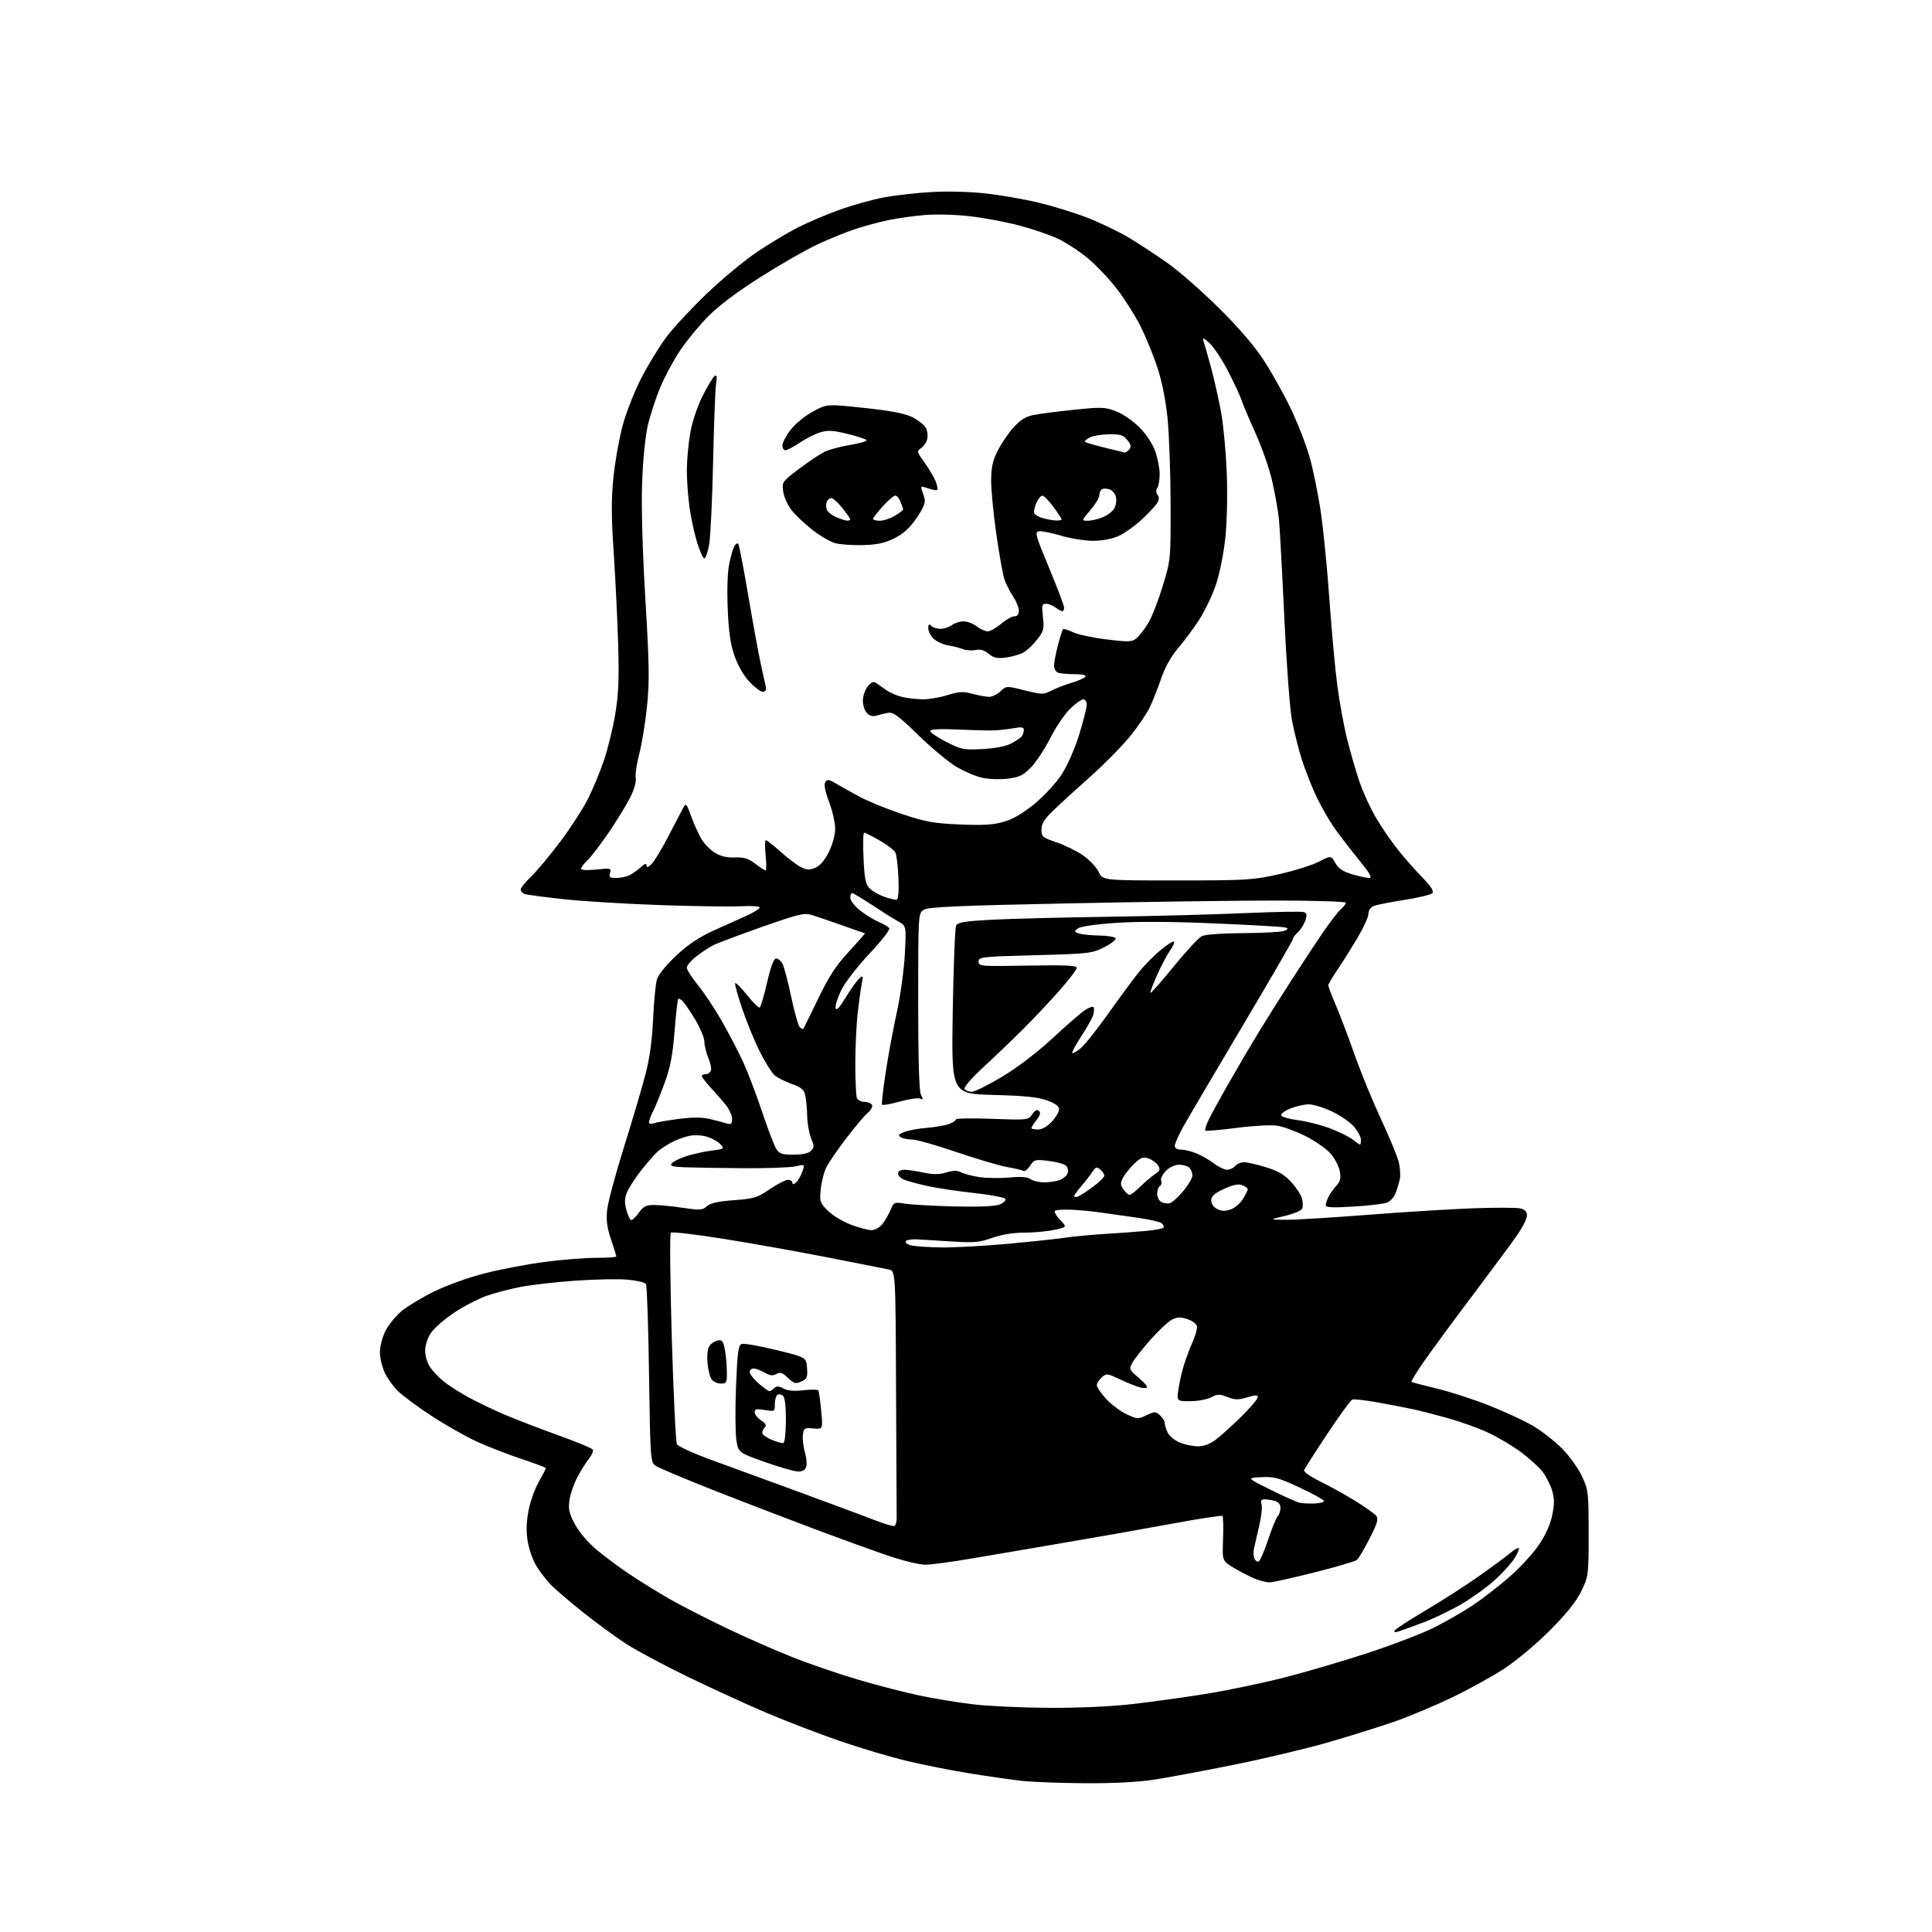 <?xml version="1.0" encoding="UTF-8" standalone="no"?>
<svg 
  version="1.1" 
  xmlns="http://www.w3.org/2000/svg" 
  xmlns:xlink="http://www.w3.org/1999/xlink" 
  xmlns:svg="http://www.w3.org/2000/svg"
  xmlns:rdf="http://www.w3.org/1999/02/22-rdf-syntax-ns#"
  xmlns:cc="http://creativecommons.org/ns#"
  xmlns:dc="http://purl.org/dc/elements/1.1/"
  viewBox="0 0 768 768"
  width="768"
  height="768"
>
<style>svg {background-color: white; }</style>"
<path stroke="none" fill="black" fill-rule="evenodd" d="M431.00,708.86C421.38,708.80 410.12,708.36 406.00,707.90C401.88,707.43 392.65,706.11 385.50,704.95C378.35,703.80 367.10,701.57 360.50,700.00C353.90,698.43 341.75,694.81 333.50,691.95C325.25,689.10 312.20,684.08 304.50,680.80C296.80,677.52 282.85,671.12 273.50,666.59C264.15,662.06 253.12,656.17 249.00,653.52C244.88,650.87 237.00,645.10 231.50,640.71C226.00,636.31 220.21,631.32 218.62,629.61C217.04,627.90 214.66,624.79 213.33,622.70C212.00,620.61 210.45,616.39 209.88,613.31C209.14,609.32 209.17,605.81 209.98,601.11C210.61,597.47 212.44,592.14 214.06,589.27C215.68,586.39 217.00,583.84 217.00,583.60C217.00,583.36 212.61,581.71 207.25,579.94C201.89,578.16 193.90,575.05 189.49,573.03C185.09,571.01 176.99,566.41 171.49,562.81C166.00,559.22 159.97,554.75 158.10,552.89C156.23,551.02 153.88,547.70 152.87,545.50C151.87,543.30 151.03,539.73 151.02,537.57C151.01,535.40 151.94,531.69 153.09,529.32C154.24,526.95 157.05,523.40 159.34,521.43C161.63,519.46 167.55,515.86 172.50,513.43C177.73,510.86 186.31,507.79 193.00,506.09C199.32,504.49 210.05,502.47 216.84,501.59C223.63,500.72 232.74,500.00 237.09,500.00C241.44,500.00 245.00,499.76 245.00,499.47C245.00,499.18 244.05,496.14 242.89,492.72C241.32,488.07 240.93,485.11 241.35,481.00C241.66,477.97 244.67,466.72 248.03,456.00C251.39,445.27 255.25,432.23 256.60,427.01C258.28,420.56 259.24,413.53 259.62,405.01C259.93,398.13 260.62,391.06 261.15,389.31C261.71,387.44 264.87,383.55 268.77,379.90C273.40,375.56 277.87,372.56 283.46,370.01C287.88,368.00 293.86,365.30 296.75,364.01C299.64,362.72 302.00,361.25 302.00,360.75C302.00,360.25 298.74,360.02 294.75,360.24C290.76,360.46 276.48,360.27 263.00,359.81C249.53,359.36 232.09,358.30 224.26,357.46C216.42,356.63 209.34,355.68 208.51,355.36C207.68,355.05 207.00,354.25 207.00,353.60C207.00,352.94 208.86,350.63 211.13,348.45C213.40,346.28 218.61,340.04 222.70,334.58C226.80,329.13 231.75,321.48 233.72,317.58C235.68,313.69 238.55,306.78 240.08,302.24C241.62,297.70 243.64,289.45 244.56,283.92C245.88,276.05 246.13,270.01 245.73,256.18C245.44,246.46 244.64,230.06 243.96,219.74C243.00,205.33 242.97,198.37 243.85,189.74C244.48,183.56 246.13,174.29 247.51,169.15C248.89,164.01 252.26,155.46 255.00,150.15C257.74,144.84 262.23,137.52 264.98,133.87C267.73,130.22 274.95,122.48 281.01,116.67C287.07,110.86 296.16,103.34 301.21,99.97C306.25,96.60 313.54,92.24 317.41,90.30C321.27,88.35 328.56,85.26 333.60,83.44C338.64,81.62 346.53,79.40 351.13,78.52C355.73,77.64 364.45,76.65 370.50,76.32C376.79,75.98 386.00,76.23 392.00,76.91C397.77,77.56 407.10,79.19 412.72,80.52C418.34,81.86 427.09,84.55 432.18,86.52C437.26,88.48 444.79,92.11 448.91,94.58C453.02,97.06 460.00,101.65 464.42,104.79C468.84,107.93 477.91,115.90 484.58,122.50C492.54,130.38 498.66,137.52 502.41,143.28C505.55,148.11 510.33,156.66 513.03,162.28C515.74,167.90 519.11,176.55 520.54,181.50C521.96,186.45 523.98,196.35 525.03,203.50C526.08,210.65 527.63,226.40 528.48,238.50C529.33,250.60 530.73,265.90 531.60,272.50C532.46,279.10 534.24,288.77 535.55,294.00C536.86,299.23 539.08,306.86 540.48,310.96C541.88,315.07 544.86,321.51 547.09,325.27C549.33,329.04 553.21,334.68 555.71,337.81C558.21,340.94 562.55,345.86 565.34,348.74C569.02,352.54 570.11,354.29 569.32,355.08C568.72,355.68 563.79,356.87 558.36,357.71C552.94,358.55 547.49,359.63 546.25,360.10C544.85,360.63 544.00,361.80 544.00,363.17C544.00,364.39 542.13,368.56 539.84,372.44C537.55,376.32 533.95,382.06 531.84,385.20C529.73,388.33 528.00,391.25 528.00,391.70C528.00,392.14 529.34,395.65 530.98,399.50C532.63,403.35 536.04,412.35 538.57,419.50C541.10,426.65 545.81,438.12 549.02,445.00C552.24,451.88 555.36,459.40 555.96,461.71C556.56,464.03 556.78,467.18 556.45,468.71C556.11,470.25 555.35,472.78 554.76,474.33C554.17,475.89 552.62,477.57 551.32,478.07C550.02,478.56 544.02,479.27 537.98,479.63C529.66,480.14 527.00,480.01 527.00,479.08C527.00,478.42 527.51,476.89 528.12,475.68C528.74,474.48 530.15,472.51 531.25,471.31C532.81,469.59 533.10,468.34 532.57,465.53C532.20,463.57 530.54,460.41 528.87,458.51C527.21,456.61 522.72,453.50 518.91,451.59C515.09,449.68 510.02,447.83 507.65,447.47C505.27,447.11 497.98,447.51 491.45,448.36C484.91,449.21 479.36,449.69 479.10,449.44C478.85,449.18 479.44,447.29 480.41,445.24C481.39,443.18 485.15,436.32 488.77,430.00C492.39,423.68 497.69,414.68 500.54,410.00C503.40,405.32 509.07,396.32 513.14,390.00C517.22,383.68 522.85,375.12 525.65,371.00C528.46,366.88 531.71,362.64 532.87,361.60C534.04,360.55 535.00,359.31 535.00,358.85C535.00,358.38 522.74,357.99 507.75,357.98C492.76,357.97 455.52,358.48 425.00,359.10C380.61,360.01 369.05,360.52 367.25,361.64C365.00,363.05 365.00,363.05 365.00,398.09C365.00,421.97 365.36,433.80 366.12,435.22C367.05,436.96 366.98,437.21 365.66,436.70C364.80,436.37 361.14,436.92 357.53,437.92C353.92,438.92 350.80,439.46 350.60,439.12C350.40,438.78 351.05,433.10 352.04,426.50C353.03,419.90 355.03,409.10 356.48,402.50C357.93,395.89 359.37,385.46 359.69,379.28C360.28,368.07 360.28,368.07 357.05,366.28C355.28,365.30 350.61,362.37 346.67,359.76C342.72,357.16 339.16,355.02 338.75,355.01C338.34,355.01 338.00,355.86 338.00,356.92C338.00,357.97 339.76,360.23 341.91,361.93C344.06,363.63 347.41,365.69 349.34,366.50C351.28,367.31 353.15,368.44 353.50,369.01C353.86,369.58 350.30,374.13 345.59,379.13C340.85,384.17 335.88,390.59 334.44,393.54C333.00,396.47 331.99,399.69 332.18,400.69C332.43,401.97 333.63,400.71 336.26,396.38C338.31,393.01 340.73,389.64 341.63,388.90C343.09,387.68 343.20,387.85 342.65,390.52C342.31,392.16 341.58,397.31 341.02,401.97C340.46,406.63 340.00,415.94 340.00,422.64C340.00,429.35 340.27,435.55 340.61,436.42C340.94,437.29 342.26,438.00 343.55,438.00C344.83,438.00 346.21,438.52 346.60,439.16C347.01,439.83 346.28,441.23 344.90,442.41C343.56,443.56 339.73,448.10 336.39,452.50C333.04,456.90 329.52,462.01 328.57,463.86C327.61,465.71 326.58,469.63 326.28,472.58C325.76,477.65 325.90,478.10 329.11,481.30C330.98,483.16 335.10,485.65 338.29,486.84C341.47,488.03 345.15,489.00 346.46,489.00C347.81,489.00 349.70,487.93 350.79,486.54C351.85,485.19 353.31,482.66 354.03,480.93C355.30,477.86 355.46,477.79 359.92,478.50C362.44,478.89 371.25,479.38 379.50,479.58C389.00,479.81 395.52,479.54 397.29,478.83C398.82,478.23 399.91,477.24 399.71,476.64C399.51,476.04 394.01,474.97 387.42,474.26C380.87,473.55 372.50,472.31 368.83,471.49C365.17,470.68 361.00,469.57 359.58,469.03C358.16,468.49 357.00,467.36 357.00,466.52C357.00,465.57 357.92,465.00 359.45,465.00C360.80,465.00 364.24,465.50 367.10,466.11C370.96,466.94 373.28,466.93 376.14,466.08C378.95,465.23 380.54,465.22 382.04,466.02C383.17,466.63 386.43,467.48 389.30,467.91C392.16,468.34 397.52,468.42 401.21,468.08C405.91,467.65 408.43,467.84 409.65,468.73C410.60,469.43 413.07,470.00 415.13,470.00C417.19,470.00 419.96,469.58 421.30,469.08C422.63,468.57 424.03,467.36 424.40,466.40C424.77,465.42 424.50,464.09 423.79,463.40C423.08,462.72 419.95,461.85 416.84,461.48C411.50,460.83 411.09,460.94 409.48,463.39C408.55,464.81 407.41,465.75 406.95,465.47C406.49,465.19 403.50,464.48 400.31,463.91C397.11,463.33 388.02,460.64 380.10,457.93C372.18,455.22 364.30,452.99 362.60,452.98C360.89,452.98 358.84,452.55 358.03,452.04C356.87,451.30 357.17,450.88 359.53,449.96C361.17,449.33 365.20,448.59 368.50,448.33C371.80,448.06 375.74,447.37 377.25,446.80C378.76,446.23 380.00,445.41 380.00,444.98C380.00,444.56 386.46,444.45 394.34,444.75C408.55,445.28 408.71,445.26 410.34,442.93C411.47,441.31 412.30,440.90 413.02,441.62C413.74,442.34 413.43,443.45 412.03,445.24C410.91,446.65 410.00,448.08 410.00,448.41C410.00,448.73 411.17,449.00 412.60,449.00C414.22,449.00 416.29,447.83 418.10,445.89C419.69,444.19 421.00,441.98 421.00,440.99C421.00,439.75 419.51,438.64 416.25,437.44C412.68,436.13 407.36,435.58 394.85,435.25C378.20,434.80 378.20,434.80 378.73,402.15C379.02,384.19 379.63,368.78 380.08,367.91C380.74,366.63 383.53,366.17 394.20,365.61C401.52,365.22 422.12,364.69 440.00,364.44C457.88,364.18 482.48,363.53 494.69,362.99C506.89,362.45 517.54,362.27 518.36,362.58C519.53,363.03 519.63,363.75 518.86,365.98C518.32,367.53 517.00,369.59 515.94,370.56C514.87,371.52 514.00,372.71 514.00,373.19C514.00,373.68 504.85,389.47 493.67,408.29C482.49,427.10 471.92,445.08 470.17,448.23C468.43,451.39 467.00,454.65 467.00,455.48C467.00,456.44 467.94,457.00 469.53,457.00C470.92,457.00 473.71,457.69 475.73,458.53C477.74,459.37 480.85,461.17 482.63,462.53C484.41,463.89 486.74,465.00 487.81,465.00C488.88,465.00 490.32,464.32 491.00,463.50C491.68,462.68 493.27,462.00 494.52,462.00C495.77,462.00 499.71,462.90 503.28,464.01C508.20,465.53 510.65,466.97 513.36,469.98C515.34,472.16 517.23,475.08 517.58,476.47C517.93,477.86 517.97,479.63 517.67,480.41C517.37,481.20 514.29,482.51 510.81,483.33C504.50,484.82 504.50,484.82 511.00,484.89C514.58,484.92 529.20,484.04 543.50,482.93C557.80,481.81 576.76,480.63 585.64,480.31C594.51,479.99 602.95,480.02 604.39,480.38C606.23,480.85 607.00,481.69 606.99,483.27C606.98,484.50 605.07,488.20 602.74,491.50C600.41,494.81 592.40,505.61 584.95,515.50C577.49,525.40 568.98,536.98 566.02,541.24C563.07,545.50 560.84,549.13 561.07,549.32C561.31,549.50 565.77,550.68 571.00,551.93C576.23,553.18 585.57,556.20 591.77,558.64C597.96,561.08 605.84,564.73 609.27,566.73C612.70,568.74 617.88,572.76 620.80,575.67C623.72,578.59 627.31,583.55 628.80,586.73C631.40,592.29 631.50,593.12 631.50,609.50C631.50,626.23 631.45,626.59 628.59,632.50C626.56,636.69 622.79,641.40 616.09,648.12C610.54,653.70 602.80,660.15 597.72,663.46C592.89,666.60 583.44,671.79 576.72,675.00C570.00,678.20 559.77,682.47 554.00,684.48C548.23,686.48 536.52,690.14 528.00,692.60C519.48,695.06 502.56,699.08 490.40,701.54C478.25,703.99 463.85,706.67 458.40,707.50C452.14,708.44 442.06,708.94 431.00,708.86zM416.80,678.89C428.50,678.96 441.49,678.39 449.80,677.44C457.33,676.58 470.48,674.77 479.00,673.41C487.52,672.05 501.70,669.09 510.50,666.85C519.30,664.60 534.43,660.15 544.11,656.96C553.80,653.77 565.48,649.27 570.07,646.97C574.66,644.66 581.45,640.77 585.15,638.33C588.85,635.89 595.37,630.88 599.62,627.20C603.88,623.51 609.27,617.71 611.60,614.31C614.35,610.29 616.25,606.10 617.02,602.38C617.95,597.94 617.94,595.74 617.01,592.58C616.35,590.33 614.67,587.00 613.28,585.16C611.90,583.32 608.00,579.77 604.63,577.26C601.26,574.76 595.35,571.25 591.50,569.47C587.65,567.69 580.45,565.10 575.50,563.72C570.55,562.34 564.25,560.73 561.50,560.14C558.75,559.55 552.50,558.35 547.62,557.48C542.73,556.60 538.21,556.09 537.55,556.34C536.90,556.59 532.43,562.74 527.62,570.00C522.80,577.26 518.66,583.73 518.41,584.37C518.15,585.05 520.85,586.97 524.73,588.86C528.45,590.68 534.70,594.15 538.62,596.57C542.53,599.00 546.31,601.66 547.00,602.50C548.05,603.76 547.61,605.31 544.45,611.54C542.35,615.68 540.08,619.52 539.40,620.08C538.73,620.64 531.15,622.88 522.56,625.05C513.96,627.22 505.88,629.00 504.59,629.00C503.30,629.00 500.64,628.33 498.68,627.51C496.72,626.69 493.04,624.78 490.49,623.26C485.85,620.50 485.85,620.50 486.18,611.83C486.35,607.07 486.25,602.92 485.95,602.62C485.65,602.32 476.88,603.66 466.45,605.59C456.03,607.52 437.15,610.86 424.50,613.01C411.85,615.16 394.83,618.07 386.67,619.46C378.51,620.86 370.02,622.00 367.80,622.00C365.57,622.00 359.20,620.47 353.63,618.60C348.06,616.73 334.50,611.83 323.50,607.70C312.50,603.58 294.24,596.56 282.92,592.09C271.60,587.62 261.47,583.33 260.42,582.56C258.61,581.24 258.47,579.19 258.00,546.33C257.73,527.17 257.18,511.00 256.78,510.40C256.39,509.79 253.12,509.02 249.53,508.69C245.94,508.35 236.64,508.53 228.88,509.08C221.11,509.63 211.32,510.73 207.13,511.53C202.93,512.33 196.76,513.94 193.40,515.12C190.05,516.30 184.20,519.34 180.42,521.88C176.63,524.42 172.51,528.03 171.27,529.90C169.95,531.87 169.00,534.81 169.01,536.90C169.01,538.88 169.85,541.78 170.88,543.34C171.91,544.90 174.29,547.44 176.18,549.00C178.07,550.55 182.51,553.41 186.05,555.35C189.60,557.30 196.17,560.45 200.66,562.37C205.15,564.28 214.72,567.96 221.93,570.55C229.14,573.14 235.31,575.69 235.64,576.23C235.97,576.76 235.29,578.39 234.12,579.85C232.96,581.31 230.87,584.64 229.48,587.26C228.10,589.87 226.69,593.99 226.36,596.40C225.86,600.03 226.25,601.69 228.63,606.06C230.32,609.17 233.90,613.34 237.33,616.19C240.54,618.86 246.39,623.20 250.33,625.83C254.27,628.46 261.10,632.70 265.50,635.25C269.90,637.81 280.02,643.02 288.00,646.85C295.98,650.67 308.12,656.03 315.00,658.75C321.88,661.48 333.80,665.55 341.50,667.81C349.20,670.06 360.09,672.87 365.71,674.04C371.32,675.21 380.77,676.76 386.71,677.48C392.64,678.20 406.18,678.83 416.80,678.89zM556.12,648.47C554.50,648.98 553.96,648.87 554.43,648.11C554.81,647.51 560.37,643.90 566.81,640.10C573.24,636.30 582.77,630.17 588.00,626.47C593.23,622.77 598.79,618.65 600.38,617.33C601.96,616.00 603.47,615.14 603.74,615.41C604.01,615.67 603.26,617.47 602.07,619.39C600.88,621.31 597.39,625.19 594.31,628.00C591.22,630.82 585.29,635.12 581.12,637.56C576.95,640.00 570.16,643.29 566.02,644.86C561.88,646.44 557.43,648.06 556.12,648.47zM500.29,620.74C500.86,620.55 502.57,616.64 504.09,612.07C505.61,607.49 507.34,603.26 507.93,602.67C508.52,602.08 509.00,600.62 509.00,599.42C509.00,598.00 508.21,597.02 506.75,596.63C505.51,596.30 503.68,596.02 502.68,596.01C501.33,596.00 501.02,596.50 501.49,597.96C501.83,599.04 501.39,602.98 500.51,606.71C499.62,610.45 498.70,614.48 498.45,615.67C498.20,616.86 498.28,618.57 498.62,619.46C498.97,620.35 499.71,620.93 500.29,620.74zM355.50,606.62C356.05,606.46 356.48,604.91 356.44,603.17C356.41,601.42 356.30,578.66 356.19,552.58C356.00,505.16 356.00,505.16 353.25,504.62C351.74,504.32 341.05,502.21 329.50,499.94C317.95,497.66 299.27,494.32 288.00,492.52C276.73,490.71 267.12,489.58 266.67,490.00C266.21,490.42 266.38,509.16 267.04,531.63C267.71,554.11 268.62,573.22 269.08,574.09C269.53,574.96 275.88,577.85 283.20,580.50C290.51,583.15 306.62,589.04 319.00,593.59C331.38,598.15 344.43,603.00 348.00,604.38C351.57,605.77 354.95,606.77 355.50,606.62zM522.50,597.66C524.70,597.57 526.41,597.11 526.30,596.64C526.19,596.17 521.84,593.78 516.64,591.34C508.30,587.42 506.49,586.93 501.37,587.20C495.57,587.50 495.57,587.50 505.04,592.18C510.24,594.76 515.40,597.08 516.50,597.34C517.60,597.60 520.30,597.74 522.50,597.66zM317.18,584.94C315.71,584.91 309.78,583.21 304.01,581.16C293.51,577.43 293.51,577.43 292.72,572.46C292.29,569.73 292.22,560.15 292.58,551.18C293.11,537.74 293.49,534.75 294.77,534.26C295.63,533.93 301.77,534.99 308.41,536.61C320.50,539.57 320.50,539.57 320.81,543.78C321.08,547.48 320.80,548.13 318.54,549.16C316.27,550.20 315.64,550.03 313.23,547.73C311.02,545.62 310.14,545.33 308.61,546.19C307.17,547.00 306.04,546.86 303.95,545.63C302.43,544.73 300.47,544.00 299.60,544.00C298.72,544.00 298.00,544.63 298.00,545.40C298.00,546.16 299.59,548.19 301.53,549.90C303.48,551.60 305.41,553.00 305.83,553.00C306.26,553.00 307.13,552.47 307.78,551.82C308.69,550.91 309.53,550.95 311.43,551.96C313.12,552.87 315.64,553.08 319.39,552.64C322.41,552.29 325.07,552.33 325.31,552.75C325.55,553.16 326.06,556.80 326.44,560.84C327.14,568.17 327.14,568.17 323.32,567.84C319.73,567.52 319.48,567.68 319.16,570.48C318.97,572.12 319.34,575.18 319.96,577.28C320.59,579.37 320.83,581.97 320.49,583.04C320.07,584.37 319.00,584.98 317.18,584.94zM476.06,574.95C478.34,574.98 480.84,574.10 483.06,572.47C484.95,571.08 489.54,566.96 493.25,563.31C496.96,559.65 500.00,556.11 500.00,555.44C500.00,554.48 499.08,554.49 495.75,555.48C492.23,556.53 490.89,556.51 487.93,555.34C484.82,554.11 483.99,554.12 481.43,555.46C479.82,556.30 476.09,556.99 473.14,556.99C467.77,557.00 467.77,557.00 468.44,552.25C468.81,549.64 469.81,545.25 470.68,542.50C471.55,539.75 473.12,535.55 474.19,533.18C475.25,530.80 475.97,528.10 475.80,527.18C475.62,526.25 473.91,524.99 471.99,524.36C469.24,523.46 467.94,523.51 465.83,524.60C464.36,525.35 460.53,528.94 457.33,532.56C454.12,536.18 450.88,540.33 450.11,541.77C448.80,544.26 448.91,544.55 452.36,547.45C454.36,549.13 456.00,550.89 456.00,551.36C456.00,551.83 454.78,551.91 453.28,551.53C451.79,551.16 448.16,549.72 445.22,548.33C440.11,545.91 439.80,545.87 437.94,547.55C436.87,548.52 436.00,549.91 436.00,550.65C436.00,551.39 437.60,553.77 439.56,555.94C441.52,558.11 445.17,560.87 447.66,562.08C452.02,564.19 452.34,564.21 455.72,562.59C459.03,561.02 459.36,561.02 461.12,562.61C462.16,563.55 463.00,564.89 463.00,565.61C463.00,566.32 463.51,568.03 464.14,569.40C464.76,570.77 466.90,572.57 468.89,573.40C470.87,574.22 474.10,574.92 476.06,574.95zM311.43,573.64C311.93,573.50 312.38,569.49 312.41,564.73C312.45,559.47 312.02,555.62 311.32,554.92C310.69,554.29 309.69,554.08 309.09,554.45C308.49,554.82 308.00,556.48 308.00,558.15C308.00,561.13 307.93,561.16 304.00,560.50C300.75,559.95 300.00,560.12 300.00,561.39C300.00,562.25 301.15,563.71 302.55,564.63C304.34,565.79 304.79,566.61 304.05,567.35C303.47,567.93 303.00,568.94 303.00,569.59C303.00,570.25 304.69,571.48 306.75,572.34C308.81,573.19 310.92,573.78 311.43,573.64zM286.62,550.00C285.31,550.00 283.66,549.30 282.95,548.44C282.24,547.58 281.47,544.54 281.25,541.69C280.98,538.33 281.31,535.91 282.17,534.82C282.90,533.89 284.38,532.99 285.46,532.82C287.04,532.56 287.56,533.27 288.15,536.50C288.56,538.70 288.91,542.64 288.94,545.25C289.00,549.60 288.80,550.00 286.62,550.00zM374.23,495.88C379.04,495.95 390.51,495.33 399.73,494.51C408.96,493.68 419.43,492.58 423.00,492.05C426.57,491.53 433.77,490.84 439.00,490.52C444.23,490.21 451.55,489.68 455.27,489.34C459.00,489.01 462.25,488.40 462.51,487.98C462.77,487.57 462.42,486.78 461.74,486.23C461.06,485.68 456.90,484.73 452.50,484.12C448.10,483.51 441.57,482.58 438.00,482.06C434.43,481.53 428.91,481.00 425.75,480.88C422.59,480.76 419.70,480.96 419.33,481.34C418.95,481.71 419.89,483.32 421.41,484.91C424.18,487.80 424.18,487.80 419.04,488.90C416.21,489.50 410.84,490.00 407.11,490.00C402.78,490.00 398.17,490.76 394.41,492.08C389.24,493.91 387.19,494.08 378.00,493.49C372.23,493.11 365.93,492.73 364.00,492.65C362.07,492.57 360.27,492.95 360.00,493.49C359.73,494.03 360.85,494.77 362.50,495.12C364.15,495.47 369.43,495.82 374.23,495.88zM250.97,485.00C251.46,485.00 252.83,483.65 254.00,482.00C255.75,479.55 256.85,479.00 260.03,479.00C262.17,479.00 267.33,479.51 271.49,480.13C278.28,481.14 279.26,481.07 281.00,479.50C282.39,478.24 285.44,477.56 291.72,477.10C299.69,476.51 301.01,476.11 305.99,472.73C309.00,470.68 312.27,469.00 313.24,469.00C314.21,469.00 315.00,469.51 315.00,470.12C315.00,470.93 315.41,470.91 316.42,470.06C317.20,469.42 318.32,467.51 318.91,465.83C319.97,462.78 319.97,462.78 316.24,463.64C314.18,464.11 304.85,464.45 295.50,464.38C286.15,464.32 275.68,464.15 272.23,464.01C267.17,463.80 266.17,463.50 267.06,462.43C267.66,461.70 270.26,460.43 272.83,459.59C275.40,458.76 279.88,457.77 282.78,457.40C287.83,456.76 287.99,456.65 286.41,454.90C285.50,453.90 283.21,452.56 281.31,451.94C279.39,451.30 276.26,451.10 274.23,451.48C272.23,451.86 269.00,453.02 267.05,454.06C265.10,455.10 262.58,456.75 261.46,457.73C260.34,458.70 257.46,461.98 255.07,465.00C252.67,468.02 250.09,471.98 249.33,473.79C248.26,476.33 248.19,477.97 249.01,481.04C249.60,483.22 250.48,485.00 250.97,485.00zM489.22,480.77C490.85,480.20 493.04,478.33 494.09,476.62C495.14,474.90 495.99,473.15 496.00,472.72C496.00,472.29 495.00,471.57 493.78,471.11C492.22,470.54 490.08,470.98 486.53,472.63C482.68,474.41 481.50,475.48 481.50,477.20C481.50,478.56 482.43,479.91 483.87,480.62C485.59,481.48 487.08,481.52 489.22,480.77zM465.00,478.29C465.94,478.04 468.35,475.88 470.35,473.48C472.36,471.08 474.00,468.28 474.00,467.26C474.00,466.24 473.46,464.86 472.80,464.20C472.14,463.54 470.32,463.00 468.75,463.00C467.07,463.00 464.91,464.00 463.46,465.44C462.12,466.79 461.27,468.54 461.58,469.34C461.89,470.14 461.66,471.09 461.07,471.46C460.48,471.82 460.00,473.19 460.00,474.51C460.00,475.82 460.74,477.31 461.64,477.82C462.55,478.32 464.05,478.54 465.00,478.29zM428.50,475.64C429.33,475.32 432.01,473.59 434.46,471.78C436.91,469.98 438.94,467.99 438.96,467.37C438.98,466.75 438.26,465.63 437.36,464.89C435.94,463.71 435.51,463.86 434.11,465.99C433.23,467.34 431.26,469.87 429.75,471.61C428.24,473.34 427.00,475.09 427.00,475.49C427.00,475.89 427.68,475.95 428.50,475.64zM449.02,475.00C449.52,475.00 451.41,473.54 453.22,471.75C455.02,469.96 457.63,467.75 459.00,466.84C461.07,465.47 461.31,464.87 460.40,463.34C459.79,462.33 458.10,461.08 456.65,460.56C454.40,459.76 453.55,460.06 450.92,462.56C449.21,464.18 447.21,466.67 446.46,468.10C445.30,470.33 445.32,471.01 446.61,472.85C447.44,474.03 448.52,475.00 449.02,475.00zM315.45,459.00C318.95,459.00 321.39,458.46 322.37,457.49C323.70,456.15 323.71,455.56 322.44,452.52C321.65,450.62 320.95,446.69 320.88,443.78C320.82,440.88 320.48,437.17 320.13,435.55C319.61,433.12 318.63,432.28 314.64,430.86C311.98,429.90 308.89,428.31 307.78,427.31C306.68,426.31 304.09,422.12 302.02,418.00C299.95,413.88 296.83,406.29 295.09,401.14C293.34,395.98 292.04,391.37 292.21,390.88C292.37,390.38 294.48,392.45 296.88,395.47C299.29,398.49 301.60,400.75 302.00,400.50C302.41,400.25 303.73,395.76 304.94,390.52C306.43,384.10 307.60,381.00 308.54,381.00C309.30,381.00 310.43,381.94 311.05,383.09C311.66,384.24 313.22,390.14 314.50,396.21C315.79,402.27 317.32,407.72 317.90,408.30C318.49,408.89 319.13,409.17 319.34,408.93C319.54,408.69 322.19,403.32 325.24,397.00C329.53,388.07 332.27,383.87 337.48,378.25C341.17,374.26 344.03,370.99 343.84,370.98C343.65,370.97 339.68,369.59 335.00,367.92C330.32,366.26 324.90,364.40 322.93,363.79C319.70,362.79 317.86,363.21 302.93,368.45C293.90,371.63 285.15,374.91 283.50,375.75C281.85,376.59 278.81,378.60 276.75,380.22C274.69,381.84 273.00,383.84 273.00,384.65C273.00,385.47 274.99,388.58 277.42,391.57C279.86,394.55 284.14,401.01 286.95,405.91C289.75,410.81 293.56,418.12 295.41,422.16C297.27,426.20 300.66,435.12 302.96,442.00C305.26,448.88 307.80,455.51 308.60,456.75C309.81,458.63 310.94,459.00 315.45,459.00zM540.63,455.00C540.84,455.00 541.00,454.13 541.00,453.08C541.00,452.02 539.78,449.71 538.29,447.94C536.80,446.17 532.87,443.43 529.54,441.86C526.22,440.29 522.05,439.00 520.27,439.00C518.49,439.00 515.21,439.73 512.98,440.63C510.74,441.52 509.08,442.76 509.29,443.38C509.50,443.99 512.46,444.85 515.88,445.28C519.29,445.70 525.03,447.16 528.61,448.51C532.20,449.86 536.29,451.87 537.70,452.98C539.11,454.09 540.43,455.00 540.63,455.00zM259.75,446.54C260.71,446.17 265.14,445.40 269.60,444.82C275.21,444.09 279.05,444.09 282.10,444.81C284.52,445.38 287.51,446.16 288.75,446.54C290.67,447.13 291.00,446.87 291.00,444.69C291.00,443.30 289.76,440.68 288.25,438.87C286.74,437.07 284.04,433.99 282.25,432.05C280.47,430.10 279.01,428.16 279.00,427.75C279.00,427.34 279.69,427.00 280.53,427.00C281.37,427.00 282.30,426.38 282.59,425.62C282.89,424.86 282.42,422.55 281.56,420.49C280.70,418.44 280.00,415.55 280.00,414.07C280.00,412.59 278.40,408.71 276.44,405.44C274.48,402.17 272.24,398.85 271.46,398.06C270.68,397.27 269.85,396.82 269.60,397.07C269.35,397.31 268.70,403.14 268.15,410.01C267.37,419.74 266.47,424.33 264.10,430.75C262.42,435.29 260.36,440.33 259.52,441.95C258.69,443.57 258.00,445.42 258.00,446.06C258.00,446.75 258.70,446.94 259.75,446.54zM386.31,433.98C387.51,433.97 393.00,431.25 398.50,427.93C404.59,424.26 412.41,418.27 418.50,412.63C424.00,407.52 429.75,402.54 431.28,401.54C432.81,400.54 434.33,399.99 434.65,400.32C434.98,400.64 434.97,401.94 434.65,403.20C434.32,404.47 432.19,408.34 429.91,411.80C427.64,415.27 425.99,418.33 426.26,418.59C426.53,418.86 428.06,417.98 429.67,416.62C431.28,415.27 436.37,408.84 440.98,402.33C445.59,395.82 451.07,388.43 453.16,385.89C455.24,383.36 459.01,379.59 461.53,377.53C464.05,375.46 466.36,374.03 466.66,374.33C466.97,374.64 466.27,376.22 465.11,377.84C463.95,379.47 461.64,383.84 459.98,387.54C458.32,391.25 457.13,394.46 457.34,394.67C457.55,394.88 461.72,390.14 466.61,384.13C471.50,378.13 476.53,372.71 477.80,372.11C479.12,371.47 486.12,370.97 494.30,370.93C502.11,370.89 509.40,370.49 510.50,370.04C512.08,369.39 512.19,369.11 511.00,368.70C510.18,368.42 497.57,367.69 483.00,367.07C465.32,366.32 452.08,366.26 443.20,366.89C434.97,367.47 429.30,368.33 428.32,369.15C426.91,370.32 426.99,370.54 429.12,371.13C430.43,371.50 434.06,371.85 437.19,371.90C440.32,371.96 443.15,372.43 443.48,372.96C443.81,373.49 441.78,375.09 438.97,376.52C434.06,379.00 432.98,379.13 411.43,379.71C390.13,380.28 389.00,380.41 389.00,382.25C389.00,384.11 389.77,384.17 408.50,383.84C423.57,383.58 428.00,383.78 428.00,384.74C428.00,385.43 424.92,389.48 421.15,393.74C417.39,398.01 410.92,404.88 406.79,409.00C402.66,413.12 395.55,419.93 391.01,424.13C386.18,428.59 383.02,432.23 383.43,432.88C383.81,433.50 385.10,433.99 386.31,433.98zM356.50,357.61C357.10,357.42 357.36,353.95 357.14,348.90C356.94,344.28 356.38,339.75 355.90,338.83C355.41,337.91 352.59,335.77 349.63,334.08C346.68,332.38 343.93,331.00 343.53,331.00C343.12,331.00 343.01,335.54 343.26,341.09C343.65,349.40 344.08,351.52 345.71,353.15C346.79,354.24 349.44,355.75 351.59,356.52C353.74,357.28 355.95,357.77 356.50,357.61zM467.94,349.99C495.80,349.98 498.13,349.84 508.50,347.49C514.55,346.13 521.66,343.89 524.31,342.52C529.11,340.04 529.11,340.04 530.81,343.04C532.05,345.24 533.82,346.44 537.43,347.52C540.14,348.33 543.20,349.00 544.22,349.00C545.64,349.00 544.59,347.18 539.71,341.19C536.22,336.89 531.89,331.25 530.11,328.66C528.32,326.06 525.38,320.91 523.57,317.22C521.76,313.52 519.11,306.90 517.68,302.50C516.26,298.10 514.40,290.77 513.56,286.22C512.72,281.66 511.35,263.23 510.52,245.22C509.68,227.22 508.73,209.80 508.41,206.50C508.08,203.20 506.90,196.45 505.78,191.50C504.67,186.55 501.62,177.78 499.00,172.00C496.39,166.22 493.92,160.38 493.51,159.00C493.10,157.62 490.79,152.64 488.37,147.93C485.96,143.21 482.57,138.04 480.84,136.43C478.75,134.49 477.90,134.09 478.31,135.25C478.66,136.21 480.06,141.16 481.44,146.25C482.81,151.34 484.64,159.55 485.51,164.50C486.37,169.45 487.34,180.03 487.66,188.00C487.99,196.29 487.76,207.21 487.12,213.50C486.48,219.74 484.88,227.83 483.43,232.19C482.03,236.42 479.04,242.72 476.80,246.19C474.56,249.66 470.75,254.81 468.34,257.63C465.53,260.92 463.12,265.22 461.62,269.63C460.32,273.41 458.30,278.55 457.12,281.04C455.94,283.54 452.39,288.78 449.24,292.67C446.08,296.57 439.01,303.75 433.52,308.63C428.03,313.51 421.40,319.57 418.77,322.11C415.13,325.63 414.00,327.43 414.00,329.77C414.00,332.60 414.42,332.96 419.95,334.83C423.22,335.93 427.97,338.26 430.51,340.01C433.04,341.75 435.85,344.71 436.74,346.59C438.37,350.00 438.37,350.00 467.94,349.99zM245.00,349.00C246.72,349.00 249.11,348.49 250.32,347.88C251.52,347.26 253.51,345.83 254.75,344.70C256.26,343.32 257.00,343.09 257.00,343.98C257.00,344.96 257.50,344.86 258.87,343.62C259.90,342.68 262.78,338.00 265.27,333.21C267.75,328.42 270.45,323.26 271.26,321.74C272.72,318.98 272.72,318.98 274.85,324.74C276.01,327.91 277.87,331.97 278.97,333.76C280.08,335.55 282.45,337.92 284.24,339.03C286.45,340.39 288.98,340.98 292.09,340.85C295.71,340.70 297.43,341.22 300.19,343.33C302.11,344.80 303.98,346.00 304.33,346.00C304.68,346.00 304.69,343.30 304.34,340.00C304.00,336.70 304.05,334.00 304.46,334.00C304.87,334.00 307.49,336.06 310.29,338.57C313.09,341.09 316.69,343.82 318.29,344.65C320.65,345.87 321.75,345.93 324.07,344.97C325.95,344.19 327.79,342.06 329.46,338.70C330.96,335.69 332.00,331.90 332.00,329.42C332.00,327.12 330.91,322.34 329.58,318.80C327.98,314.56 327.46,311.88 328.06,310.93C328.83,309.72 329.45,309.79 332.23,311.42C334.03,312.48 338.26,314.85 341.63,316.67C345.00,318.50 352.65,321.63 358.63,323.62C367.96,326.72 371.20,327.30 381.56,327.74C390.81,328.14 394.88,327.89 399.06,326.67C402.76,325.60 406.69,323.28 411.33,319.46C415.16,316.30 419.88,311.16 422.09,307.74C424.34,304.26 427.29,297.53 429.01,291.97C430.65,286.64 432.00,281.32 432.00,280.14C432.00,278.96 431.38,278.00 430.62,278.00C429.86,278.00 427.50,279.69 425.37,281.76C423.24,283.83 419.71,289.06 417.52,293.38C415.33,297.69 411.88,302.94 409.85,305.03C406.77,308.21 405.26,308.95 400.68,309.52C397.67,309.90 393.13,309.76 390.60,309.22C388.07,308.68 383.42,306.72 380.28,304.87C377.14,303.02 370.28,297.32 365.03,292.21C357.16,284.55 355.06,283.01 353.00,283.37C351.62,283.61 349.55,284.12 348.40,284.48C347.05,284.92 345.71,284.57 344.65,283.51C343.74,282.60 343.00,280.36 343.00,278.54C343.00,276.71 343.87,274.16 344.94,272.86C346.37,271.12 347.25,270.76 348.30,271.50C349.08,272.05 350.90,273.33 352.34,274.35C353.78,275.37 356.65,276.59 358.73,277.08C360.80,277.56 364.49,277.96 366.91,277.98C369.34,277.99 373.75,277.24 376.70,276.30C381.23,274.88 382.80,274.80 386.56,275.80C389.02,276.46 392.01,277.00 393.20,277.00C394.39,277.00 396.42,276.01 397.71,274.81C400.04,272.61 400.04,272.61 407.34,274.43C414.25,276.15 414.80,276.15 417.94,274.53C419.77,273.59 423.43,272.17 426.09,271.38C428.74,270.59 431.18,269.51 431.52,268.97C431.88,268.39 430.12,268.00 427.14,268.00C424.40,268.00 421.45,267.73 420.58,267.39C419.71,267.06 419.00,265.80 419.00,264.60C419.00,263.40 419.69,259.76 420.54,256.50C421.39,253.25 422.30,250.37 422.55,250.11C422.81,249.85 424.63,250.41 426.59,251.34C428.55,252.27 434.60,253.56 440.05,254.20C449.33,255.29 450.08,255.24 452.08,253.43C453.25,252.37 455.31,249.63 456.65,247.33C458.00,245.04 460.51,238.51 462.24,232.83C465.38,222.52 465.39,222.45 465.33,200.00C465.30,187.62 464.74,172.32 464.09,166.00C463.33,158.71 461.83,151.31 459.98,145.79C458.38,141.00 455.43,133.80 453.43,129.79C451.43,125.78 447.32,119.24 444.29,115.24C441.26,111.25 436.02,105.67 432.64,102.84C429.26,100.01 423.80,96.42 420.50,94.88C417.20,93.33 410.23,90.95 405.00,89.59C399.77,88.23 391.00,86.59 385.50,85.95C379.83,85.30 372.04,85.09 367.50,85.48C363.10,85.85 356.57,86.78 353.00,87.53C349.43,88.29 343.57,89.87 340.00,91.04C336.43,92.22 329.70,94.95 325.06,97.11C320.41,99.28 310.16,105.14 302.27,110.15C293.06,115.99 285.63,121.57 281.50,125.76C277.97,129.34 272.97,135.42 270.40,139.25C267.82,143.09 264.27,149.67 262.51,153.87C260.75,158.07 258.52,164.88 257.55,169.00C256.49,173.53 255.58,182.65 255.25,192.00C254.91,201.81 255.39,218.79 256.55,238.29C258.11,264.22 258.21,270.92 257.19,280.79C256.53,287.23 255.15,295.72 254.12,299.66C253.09,303.60 252.45,307.93 252.71,309.27C252.99,310.74 252.09,313.87 250.46,317.11C248.96,320.07 245.11,326.35 241.90,331.05C238.68,335.75 234.92,340.67 233.53,341.97C232.14,343.28 231.00,344.78 231.00,345.32C231.00,345.90 233.38,346.04 237.06,345.65C242.80,345.05 243.09,345.13 242.50,347.01C241.96,348.71 242.32,349.00 245.00,349.00zM390.50,297.76C395.58,297.50 399.78,296.69 402.00,295.54C403.93,294.54 405.83,293.22 406.23,292.61C406.64,292.00 406.98,290.88 406.98,290.12C407.00,289.04 406.07,288.90 402.75,289.51C400.41,289.93 396.70,290.32 394.50,290.36C392.30,290.41 385.89,290.24 380.26,289.98C373.87,289.68 369.93,289.88 369.76,290.50C369.62,291.05 372.43,293.00 376.00,294.83C382.09,297.96 383.00,298.14 390.50,297.76zM303.25,275.00C302.39,275.00 300.01,273.24 297.97,271.08C295.70,268.70 293.37,264.69 292.02,260.83C290.37,256.12 289.67,251.31 289.28,242.00C288.96,234.33 289.20,227.37 289.90,224.00C290.54,220.97 291.47,217.84 291.97,217.03C292.48,216.22 293.15,215.82 293.47,216.14C293.79,216.46 295.61,225.89 297.51,237.11C299.41,248.32 301.68,260.65 302.55,264.50C303.41,268.35 304.27,272.29 304.47,273.25C304.68,274.32 304.20,275.00 303.25,275.00zM400.00,261.36C396.34,261.85 395.04,261.58 393.04,259.90C391.31,258.45 389.74,258.00 387.78,258.39C386.25,258.70 383.98,258.54 382.74,258.04C381.51,257.54 378.89,256.87 376.93,256.55C374.96,256.23 372.37,255.06 371.18,253.95C369.98,252.83 369.00,250.95 369.00,249.76C369.00,248.08 369.27,247.87 370.20,248.80C370.86,249.46 372.55,249.99 373.95,249.97C375.35,249.95 377.37,249.28 378.44,248.47C379.51,247.66 381.59,247.00 383.06,247.00C384.53,247.00 386.87,247.90 388.27,249.00C389.67,250.10 391.64,250.98 392.66,250.96C393.67,250.94 396.06,249.59 397.96,247.96C399.87,246.33 402.23,245.00 403.21,245.00C404.40,245.00 405.00,244.24 405.00,242.73C405.00,241.48 403.94,238.90 402.65,236.98C401.36,235.07 399.80,231.93 399.18,230.00C398.57,228.07 397.16,220.07 396.04,212.20C394.92,204.34 394.00,194.86 394.00,191.15C394.00,185.91 394.57,183.24 396.56,179.26C397.96,176.44 400.78,172.27 402.81,170.00C405.40,167.09 407.69,165.62 410.50,165.03C412.70,164.56 419.97,163.61 426.65,162.92C437.85,161.75 439.17,161.79 443.61,163.49C446.34,164.53 450.39,167.31 452.96,169.91C455.73,172.71 458.18,176.45 459.25,179.50C460.22,182.25 461.00,186.30 460.99,188.50C460.98,190.70 460.55,193.16 460.04,193.97C459.46,194.89 459.49,195.89 460.13,196.65C460.80,197.46 460.81,198.49 460.15,199.73C459.60,200.75 456.86,203.73 454.06,206.35C451.26,208.97 447.06,211.98 444.73,213.04C442.12,214.22 438.24,214.96 434.61,214.98C431.37,214.99 425.60,214.07 421.79,212.94C417.99,211.81 414.02,211.02 412.97,211.19C411.26,211.47 411.65,212.87 417.04,225.78C420.32,233.64 423.00,240.72 423.00,241.53C423.00,242.34 422.66,242.99 422.25,242.97C421.84,242.95 420.63,242.28 419.56,241.47C418.49,240.66 416.80,240.00 415.80,240.00C414.20,240.00 414.05,240.62 414.58,245.25C415.13,249.97 414.90,250.87 412.34,254.16C410.78,256.17 408.38,258.48 407.00,259.28C405.62,260.09 402.48,261.02 400.00,261.36zM279.97,222.00C279.48,222.00 278.19,219.13 277.11,215.62C276.03,212.11 274.66,205.78 274.07,201.55C273.48,197.32 273.02,190.63 273.03,186.68C273.05,182.73 273.67,176.11 274.41,171.96C275.20,167.55 277.25,161.47 279.35,157.29C281.33,153.36 283.47,149.83 284.10,149.44C284.93,148.93 285.08,149.82 284.65,152.61C284.32,154.75 283.79,168.88 283.46,184.00C283.13,199.12 282.41,213.86 281.86,216.75C281.31,219.64 280.46,222.00 279.97,222.00zM343.00,216.69C338.88,216.80 333.89,216.44 331.93,215.89C329.97,215.34 325.85,212.92 322.78,210.51C319.71,208.10 315.99,204.54 314.51,202.60C313.03,200.66 311.59,197.37 311.32,195.29C310.83,191.59 310.98,191.38 317.66,186.36C321.42,183.54 325.92,180.51 327.65,179.64C329.38,178.77 333.98,177.53 337.87,176.88C341.76,176.24 344.73,175.38 344.48,174.97C344.23,174.56 340.82,173.44 336.92,172.48C331.20,171.08 329.09,170.96 326.07,171.86C324.01,172.48 320.34,174.33 317.91,175.97C315.49,177.62 312.94,178.97 312.25,178.98C311.56,178.99 311.00,178.13 311.00,177.08C311.00,176.02 312.46,173.24 314.25,170.90C316.07,168.52 319.96,165.32 323.11,163.61C328.71,160.57 328.71,160.57 343.68,162.17C354.52,163.34 359.79,164.36 362.79,165.89C365.07,167.06 367.44,168.95 368.05,170.10C368.67,171.25 368.90,173.27 368.56,174.60C368.23,175.92 367.12,177.53 366.10,178.17C364.34,179.27 364.42,179.58 367.57,183.96C369.40,186.51 371.38,189.87 371.98,191.43C372.57,193.00 372.84,194.49 372.58,194.75C372.32,195.02 370.68,194.74 368.95,194.13C366.23,193.18 365.88,193.25 366.40,194.61C366.74,195.48 367.25,197.16 367.55,198.35C367.93,199.84 366.90,202.25 364.30,206.01C361.60,209.92 359.06,212.22 355.50,213.99C351.70,215.89 348.70,216.53 343.00,216.69zM336.75,206.96C337.44,206.98 338.00,206.75 338.00,206.44C338.00,206.13 336.57,204.11 334.83,201.94C333.09,199.77 331.11,198.00 330.44,198.00C329.77,198.00 328.95,198.68 328.64,199.50C328.32,200.32 328.34,201.73 328.68,202.61C329.02,203.50 330.69,204.83 332.40,205.57C334.10,206.31 336.06,206.94 336.75,206.96zM349.75,207.00C351.26,206.99 353.96,206.10 355.75,205.01C357.54,203.92 359.00,202.83 359.00,202.58C359.00,202.33 358.56,200.98 358.02,199.57C357.49,198.15 356.54,197.00 355.91,197.00C355.28,197.00 353.04,198.91 350.93,201.25C348.81,203.59 347.06,205.84 347.04,206.25C347.02,206.66 348.24,207.00 349.75,207.00zM419.75,206.91C420.99,206.96 422.00,206.76 422.00,206.46C422.00,206.16 420.54,203.93 418.75,201.50C416.96,199.07 415.01,197.06 414.41,197.04C413.81,197.02 412.80,198.15 412.16,199.55C411.52,200.95 411.00,202.74 411.00,203.52C411.00,204.30 412.46,205.37 414.25,205.88C416.04,206.40 418.51,206.86 419.75,206.91zM432.45,207.00C433.89,207.00 436.59,206.36 438.45,205.58C440.31,204.81 442.36,203.19 443.00,201.99C443.65,200.79 443.91,198.76 443.58,197.47C443.26,196.19 442.10,194.85 441.01,194.50C439.91,194.15 438.56,194.15 438.01,194.49C437.45,194.84 437.00,195.91 437.00,196.88C437.00,197.85 435.39,200.52 433.42,202.82C429.84,207.00 429.84,207.00 432.45,207.00zM447.13,179.89C447.47,179.95 448.27,179.38 448.89,178.63C449.77,177.58 449.59,176.71 448.13,174.91C446.54,172.94 445.34,172.57 440.81,172.64C437.83,172.68 434.37,173.27 433.11,173.94C431.86,174.61 431.05,175.38 431.31,175.65C431.58,175.91 435.11,176.95 439.15,177.96C443.19,178.96 446.78,179.83 447.13,179.89z" />

</svg>